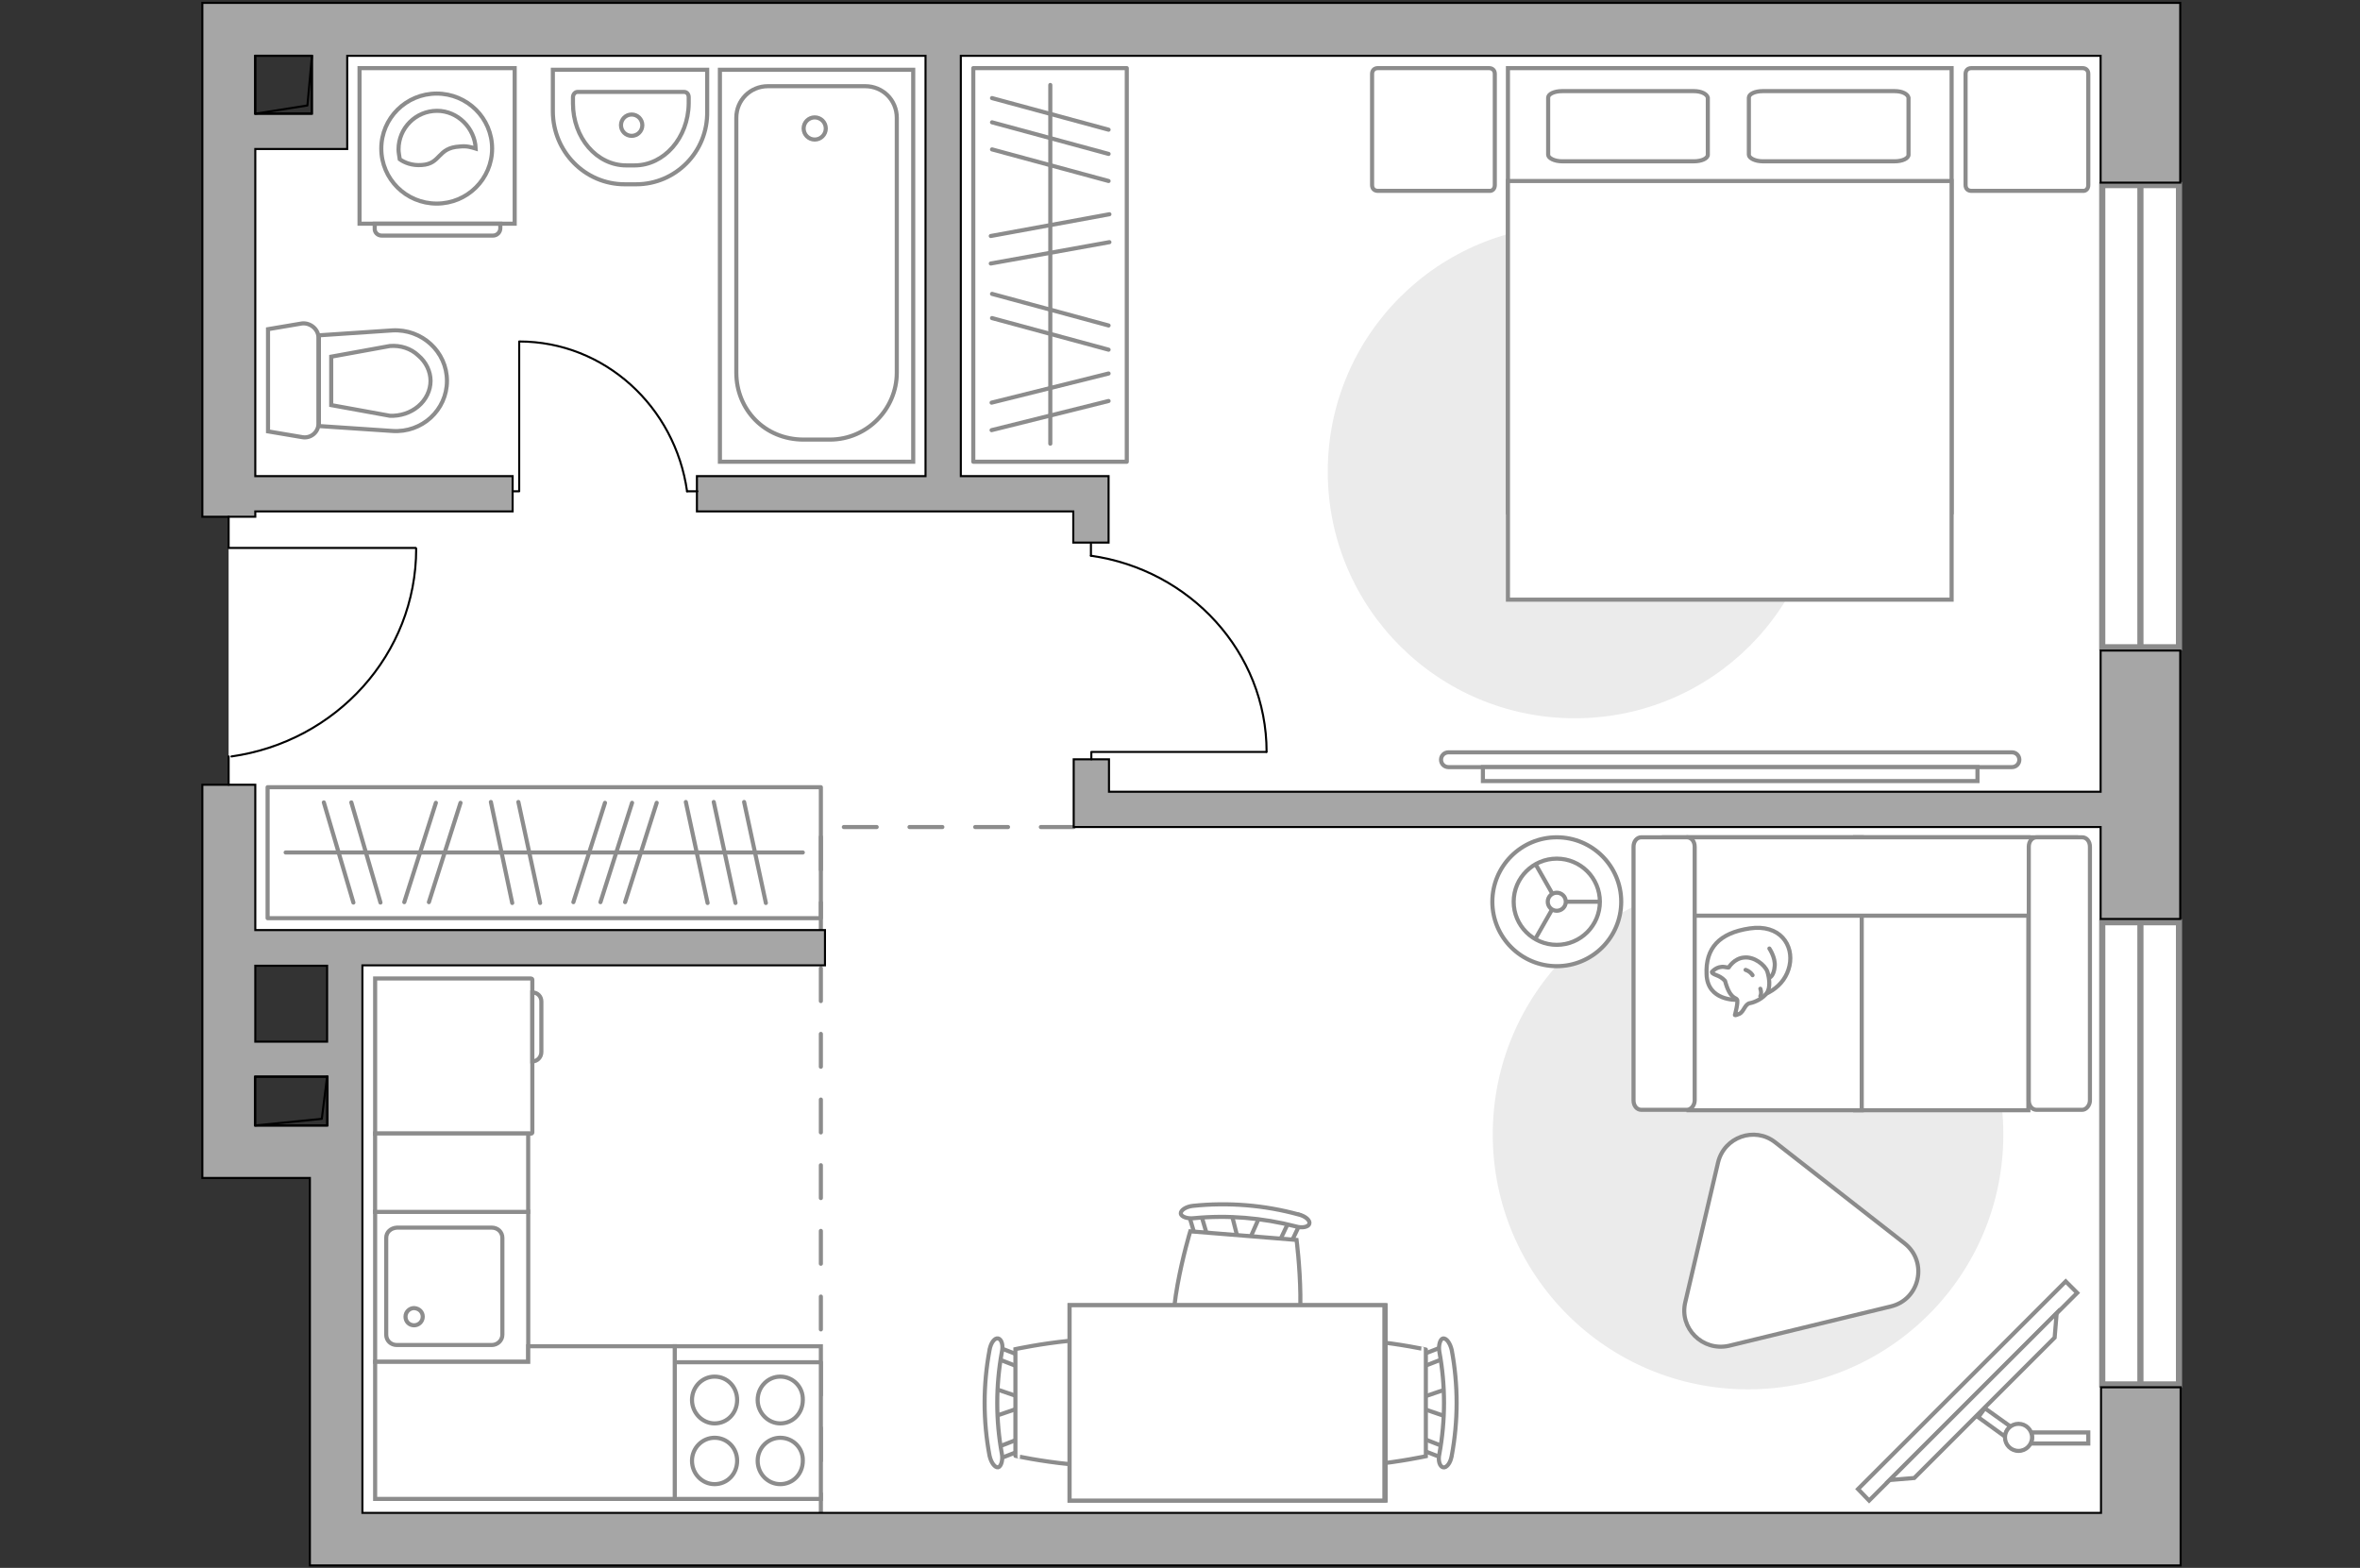 <?xml version="1.0" encoding="utf-8"?>
<!-- Generator: Adobe Illustrator 27.2.0, SVG Export Plug-In . SVG Version: 6.00 Build 0)  -->
<svg version="1.1" xmlns="http://www.w3.org/2000/svg" xmlns:xlink="http://www.w3.org/1999/xlink" x="0px" y="0px"
	 viewBox="0 0 575 382" style="enable-background:new 0 0 575 382;" xml:space="preserve">
<rect x="0" y="0" width="575" height="382" fill="#333333" stroke="none"/>
<style type="text/css">
	.st0{fill:#FFFFFF;}
	.st1{fill:#FFFFFF;stroke:#8C8C8C;stroke-width:1.5;stroke-linecap:round;stroke-miterlimit:10;}
	.st2{fill:none;stroke:#8C8C8C;stroke-linecap:round;stroke-linejoin:round;stroke-miterlimit:10;stroke-dasharray:8;}
	.st3{fill:#A6A6A6;stroke:#000000;stroke-width:0.5;stroke-miterlimit:10;}
	.st4{fill:none;stroke:#000000;stroke-width:0.5;stroke-linecap:round;stroke-linejoin:round;stroke-miterlimit:10;}
	.st5{fill:#FFFFFF;stroke:#8C8C8C;stroke-miterlimit:10;}
	.st6{fill:none;stroke:#8C8C8C;stroke-linecap:round;stroke-linejoin:round;stroke-miterlimit:10;}
	.st7{fill:#EBEBEB;}
	.st8{fill:#FFFFFF;stroke:#8C8C8C;stroke-linecap:round;stroke-linejoin:round;stroke-miterlimit:10;}
	.st9{fill:#FFFFFF;stroke:#8B8B8B;stroke-linecap:round;stroke-linejoin:round;stroke-miterlimit:10;}
	.st10{fill-rule:evenodd;clip-rule:evenodd;fill:#FFFFFF;fill-opacity:0.1;stroke:#8C8C8C;stroke-miterlimit:10;}
</style>
<g id="bg_1_">
	<polygon class="st0" points="82.8,375 82.8,231 55.7,231 55.7,190.6 55.7,118.2 55.7,32 79.9,32 79.9,7.2 521.5,7.2 521.5,375 	"/>
</g>
<g id="windows_1_">
	<g>
		<rect x="512.2" y="45.1" class="st1" width="18.7" height="112.6"/>
		<line class="st1" x1="521.5" y1="157.7" x2="521.5" y2="45.1"/>
	</g>
	<g>
		<rect x="512.2" y="224.7" class="st1" width="18.7" height="112.6"/>
		<line class="st1" x1="521.5" y1="337.3" x2="521.5" y2="224.7"/>
	</g>
</g>
<g id="plan">
	<polyline class="st2" points="261.6,201.5 200,201.5 200,368.6 	"/>
	<g>
		<path class="st3" d="M515.6,0.7h-3.8H62.2H49.3h0v12.9h0v112.3h12.9v-1.3h62.7V116H62.2V36.3H76h7.5h1.1V13.6h140.9V116h-55.7v8.6
			h55.7h8.6h27.4v7.6h8.6v-7.6V116h-8.6h-27.4V13.6h277.7v30.9h19.4V0.7H515.6z M76,27.7H62.2V13.6H76V27.7z"/>
		<polygon class="st3" points="511.8,192.9 270.2,192.9 270.2,185 261.6,185 261.6,201.5 268.3,201.5 270.2,201.5 511.8,201.5 
			511.8,223.9 531.2,223.9 531.2,158.5 511.8,158.5 		"/>
		<path class="st3" d="M511.8,368.6H88.3v-81.5v-11.5v-1.4v-39H201v-8.6H62.2v-35.4H49.3v95.8h1.4h11.5h13.3v81.5v12.9h12.9h423.5
			h3.1h16.3V338h-19.4V368.6z M79.7,235.3v18.5H62.2v-18.5H79.7z M62.2,262.3h17.6v11.9H62.2V262.3z"/>
	</g>
	<g>
		<polyline class="st4" points="101.3,133.5 55.7,133.5 55.7,125.9 		"/>
		<line class="st4" x1="55.7" y1="191.2" x2="55.7" y2="184.3"/>
		<path class="st4" d="M56.4,184.3c25.5-3.6,45-24.9,45-50.6"/>
	</g>
	<g>
		
			<rect x="62.2" y="13.6" transform="matrix(-1 -6.565117e-11 6.565117e-11 -1 138.152 41.27)" class="st4" width="13.8" height="14.1"/>
		<polyline class="st4" points="76,13.6 74.9,25.7 62.2,27.7 		"/>
	</g>
	<g>
		
			<rect x="62.2" y="262.3" transform="matrix(-1 -6.693192e-11 6.693192e-11 -1 141.91 536.533)" class="st4" width="17.6" height="11.9"/>
		<polyline class="st4" points="79.7,262.3 78.4,272.6 62.2,274.2 		"/>
	</g>
	<g>
		<path id="Vector_134_00000087387189138554922120000004374692000132680583_" class="st5" d="M155,44.9l-2.8,0
			c-9.7,0-17.5-8-17.5-17.8V17l37.6,0v10.1C172.5,37,164.6,44.9,155,44.9z"/>
		<path id="Vector_133_00000000904017017879871930000001942825813743047332_" class="st5" d="M154.6,40.3h-2c-7.2,0-13-6.7-13-15.1
			v-1.5c0-0.7,0.5-1.3,1.1-1.3l26,0c0.6,0,1.1,0.5,1.1,1.3v1.5C167.7,33.6,161.8,40.3,154.6,40.3z"/>
		<ellipse class="st5" cx="153.9" cy="30.5" rx="2.6" ry="2.6"/>
	</g>
	<g>
		<path id="wc_00000085222749858360055360000011898463051927423898_" class="st5" d="M94.9,84.3"/>
		<g id="Group_26_00000163036414045863106510000002927085497983435422_">
			<path id="Vector_130_00000120536820062162398500000003376093560609027996_" class="st5" d="M77.6,82.3l0,20.9
				c0,2.1-1.9,3.7-4,3.3l-8.3-1.4l0-24.9l8.3-1.4C75.6,78.6,77.6,80.2,77.6,82.3z"/>
			<path id="Vector_131_00000155132618582885919760000018295987639449832587_" class="st5" d="M108.9,92.8c0,7.1-6.1,12.7-13.3,12.2
				l-17.9-1.2l0-22.1l17.9-1.2C102.8,80.1,108.9,85.7,108.9,92.8z"/>
			<path id="Vector_132_00000175284913557382737820000007405582828339144369_" class="st5" d="M80.7,98.7l14.3,2.6
				c2.5,0.1,5-0.7,6.9-2.3c1.9-1.6,3-3.9,3-6.2c0-2.3-1.1-4.6-3-6.2c-1.8-1.7-4.3-2.5-6.9-2.3l-14.3,2.6V98.7z"/>
		</g>
	</g>
	<g>
		<g>
			<path id="Vector_135_00000020397862499447994550000000081066933734999467_" class="st5" d="M175.4,112.5l0-95.5l47.1,0l0,95.5
				L175.4,112.5z"/>
			<path id="Vector_136_00000104684947383224118710000014738331611333307313_" class="st5" d="M202.2,107.1h-6.4
				c-9.5,0-16.4-7.3-16.4-16.3l0-62.1c0-4.3,3.4-7.7,7.7-7.7l23.7,0c4.3,0,7.7,3.4,7.7,7.7l0,62.1
				C218.5,99.7,211.2,107.1,202.2,107.1z"/>
		</g>
		<ellipse class="st5" cx="198.5" cy="31.3" rx="2.7" ry="2.7"/>
	</g>
	<g>
		<g id="Group_27_00000134242243396117235590000006037930779798567062_">
			<path id="Vector_140_00000105428331562258417420000003064086637817720737_" class="st5" d="M128.7,331.8l0-36.6l-37.3,0l0,36.6
				L128.7,331.8z"/>
		</g>
		<path id="Vector_141_00000157271177800986292170000004840745941396469662_" class="st5" d="M94.1,301.6l0,23.6
			c0,1.4,1.1,2.5,2.6,2.5h23.1c1.4,0,2.6-1.1,2.6-2.5l0-23.6c0-1.4-1.1-2.5-2.6-2.5l-23.1,0C95.2,299.2,94.1,300.2,94.1,301.6z"/>
		<path id="Vector_139_00000090976839633114928090000001814596878940000649_" class="st5" d="M103,320.8c0,1.2-1,2.1-2.1,2.1
			c-1.2,0-2.1-0.9-2.1-2.1c0-1.2,1-2.1,2.1-2.1C102.2,318.8,103,319.7,103,320.8z"/>
	</g>
	<g>
		<path id="Vector_142_00000063598980824849736600000004695018392036946817_" class="st5" d="M164.4,365.2H200l0-37.2l-35.6,0
			L164.4,365.2z"/>
		<g id="Group_28_00000030473891256846957370000000035475410123944362_">
			<g id="Group_29_00000036225513744527181400000002923137289820322206_">
				<path id="Vector_143_00000038385449375694740900000008740156393207064748_" class="st5" d="M190.1,350.3c-3,0-5.5,2.5-5.5,5.6
					c0,3.2,2.5,5.7,5.5,5.7c3.1,0,5.5-2.5,5.5-5.7C195.7,352.8,193.2,350.3,190.1,350.3z"/>
				<path id="Vector_144_00000081622389622937631370000010712088835312127105_" class="st5" d="M190.1,335.4c-3,0-5.5,2.5-5.5,5.7
					c0,3.1,2.5,5.7,5.5,5.7c3.1,0,5.5-2.5,5.5-5.7C195.7,337.9,193.2,335.4,190.1,335.4z"/>
			</g>
			<g id="Group_30_00000053532807794049141140000001434364595965095317_">
				<path id="Vector_145_00000139993331470011576360000004102645035029105550_" class="st5" d="M174.1,350.3c-3,0-5.5,2.5-5.5,5.6
					c0,3.2,2.5,5.7,5.5,5.7c3.1,0,5.5-2.5,5.5-5.7C179.6,352.8,177.2,350.3,174.1,350.3z"/>
				<path id="Vector_146_00000132805574585676390090000002276279983253053599_" class="st5" d="M174.1,335.4c-3,0-5.5,2.5-5.5,5.7
					c0,3.1,2.5,5.7,5.5,5.7c3.1,0,5.5-2.5,5.5-5.7C179.6,337.9,177.2,335.4,174.1,335.4z"/>
			</g>
		</g>
		<path id="Vector_147_00000176751091959435646580000004148893424200404413_" class="st5" d="M200,331.9h-35.2"/>
	</g>
</g>
<g id="furniture_1_">
	<g id="Group_34_00000028320717549038155310000008057209494472353167_">
		<path id="Vector_158_00000077303955967670361040000007174101519863791548_" class="st4" d="M308.5,183.2h-42.6v1.8"/>
		<path id="Vector_159_00000024688862310054923810000008179701100670353078_" class="st4" d="M265.8,132.5v2.9"/>
		<path id="Vector_160_00000152246565640007300310000015456471676610860721_" class="st4" d="M265.8,135.4
			c24.1,3.4,42.8,23.5,42.8,47.8"/>
	</g>
	<g id="Group_34_00000015326838966673187320000002486096738015311277_">
		<path id="Vector_158_00000087404482431589057420000017013852259860159396_" class="st4" d="M126.5,83.3l0,36.4h-1.6"/>
		<path id="Vector_159_00000013904643589468413460000005846953488025757858_" class="st4" d="M169.9,119.7h-2.5"/>
		<path id="Vector_160_00000142148169483883110340000007820920857388916107_" class="st4" d="M167.4,119.7
			c-2.9-20.6-20.1-36.5-40.9-36.5"/>
	</g>
	<g>
		<path id="Vector_8_00000114065727441166214110000000923537828356698007_" class="st5" d="M129.7,238.7l0,37.2
			c0,0.1-0.1,0.3-0.3,0.3h-38l0-37.8l38,0C129.5,238.4,129.7,238.5,129.7,238.7z"/>
		<path id="Vector_9_00000069397986058671105540000002814794799365660300_" class="st5" d="M129.7,258.6l0-16.8c1.3,0,2.2,1,2.2,2.2
			v12.3C131.9,257.6,130.9,258.6,129.7,258.6z"/>
	</g>
	
		<rect x="100.5" y="267" transform="matrix(-1.836970e-16 1 -1 -1.836970e-16 395.688 175.663)" class="st5" width="19.1" height="37.3"/>
	<polygon class="st5" points="164.4,328 128.7,328 128.7,331.8 91.4,331.8 91.4,365.2 128.7,365.2 139.8,365.2 164.4,365.2 	"/>
	
		<rect x="207.9" y="45.8" transform="matrix(3.931869e-10 -1 1 3.931869e-10 191.336 320.399)" class="st6" width="95.9" height="37.4"/>
	<line class="st6" x1="241.4" y1="64.2" x2="270.3" y2="59"/>
	<line class="st6" x1="241.4" y1="57.5" x2="270.3" y2="52.2"/>
	<line class="st6" x1="241.7" y1="77.5" x2="270.1" y2="85.2"/>
	<line class="st6" x1="241.7" y1="71.6" x2="270.1" y2="79.3"/>
	<line class="st6" x1="241.7" y1="29.8" x2="270.1" y2="37.5"/>
	<line class="st6" x1="241.7" y1="36.4" x2="270.1" y2="44.1"/>
	<line class="st6" x1="241.7" y1="23.9" x2="270.1" y2="31.6"/>
	<line class="st6" x1="241.6" y1="98.1" x2="270.1" y2="91"/>
	<line class="st6" x1="241.6" y1="104.8" x2="270.1" y2="97.7"/>
	<line class="st6" x1="255.9" y1="108.1" x2="255.9" y2="20.7"/>
	<rect x="65.2" y="191.8" class="st6" width="134.8" height="31.9"/>
	<line class="st6" x1="119.6" y1="195.4" x2="124.8" y2="220"/>
	<line class="st6" x1="126.3" y1="195.4" x2="131.6" y2="220"/>
	<line class="st6" x1="167.1" y1="195.4" x2="172.4" y2="220"/>
	<line class="st6" x1="181.3" y1="195.4" x2="186.6" y2="220"/>
	<line class="st6" x1="173.9" y1="195.4" x2="179.2" y2="220"/>
	<line class="st6" x1="106.2" y1="195.6" x2="98.5" y2="219.8"/>
	<line class="st6" x1="112.2" y1="195.6" x2="104.5" y2="219.8"/>
	<line class="st6" x1="154" y1="195.6" x2="146.3" y2="219.8"/>
	<line class="st6" x1="147.4" y1="195.6" x2="139.7" y2="219.8"/>
	<line class="st6" x1="160" y1="195.6" x2="152.3" y2="219.8"/>
	<line class="st6" x1="85.6" y1="195.5" x2="92.7" y2="219.9"/>
	<line class="st6" x1="78.9" y1="195.5" x2="86.1" y2="219.9"/>
	<line class="st6" x1="69.6" y1="207.7" x2="195.6" y2="207.7"/>
	<path id="Vector_00000137829734929798153850000000849334067640499347_" class="st7" d="M443.9,114.9c0,33.2-26.9,60.1-60.2,60.1
		s-60.2-26.9-60.2-60.1s26.9-60.1,60.2-60.1S443.9,81.7,443.9,114.9z"/>
	<g>
		<path id="Vector_98_00000040540822042817072000000008060309124788403134_" class="st5" d="M367.4,124.8h108.1V16.6H367.4V124.8z"
			/>
		<path id="Vector_99_00000134245510774571344190000003745548075670593948_" class="st5" d="M475.6,146.1H367.4v-102h95.3h12.8V58
			V146.1z"/>
		<path id="Vector_100_00000013194142057815282930000015111484290952566404_" class="st6" d="M412.7,22.2h-32.1
			c-1.9,0-3.4,0.7-3.4,1.6v13.9c0,0.8,1.5,1.6,3.4,1.6h32.1c1.9,0,3.4-0.7,3.4-1.6V23.8C415.9,22.9,414.5,22.2,412.7,22.2z"/>
		<path id="Vector_101_00000043417294769898017000000011515017237579014843_" class="st6" d="M461.6,22.2h-32.1
			c-1.9,0-3.4,0.7-3.4,1.6v13.9c0,0.8,1.5,1.6,3.4,1.6h32.1c1.9,0,3.4-0.7,3.4-1.6V23.8C464.8,22.9,463.5,22.2,461.6,22.2z"/>
	</g>
	<path id="Vector_5_00000096054567504009056930000004764914412863491472_" class="st8" d="M508.8,45.1V18c0-0.9-0.6-1.4-1.4-1.4
		h-27.1c-0.9,0-1.4,0.6-1.4,1.4v27.1c0,0.9,0.6,1.4,1.4,1.4h27.1C508.2,46.6,508.8,46,508.8,45.1z"/>
	<path id="Vector_5_00000029767461926190693950000013168539273853496706_" class="st8" d="M364.2,45.1V18c0-0.9-0.6-1.4-1.4-1.4
		h-27.1c-0.9,0-1.4,0.6-1.4,1.4v27.1c0,0.9,0.6,1.4,1.4,1.4h27.1C363.6,46.6,364.2,46,364.2,45.1z"/>
	<g>
		<path class="st5" d="M490.2,186.9c1,0,1.8-0.8,1.8-1.8c0-1-0.8-1.8-1.8-1.8l-137.3,0c-1,0-1.8,0.8-1.8,1.8c0,1,0.8,1.8,1.8,1.8
			L490.2,186.9z"/>
		<rect x="361.3" y="186.9" class="st5" width="120.5" height="3.4"/>
	</g>
	<path id="Vector_00000078009242197816255450000007869103332173466522_" class="st7" d="M488.1,276.4c0-34.3-27.8-62.1-62.2-62.1
		s-62.2,27.8-62.2,62.1s27.8,62.1,62.2,62.1S488.1,310.7,488.1,276.4z"/>
	<g>
		<path id="Vector_55_00000143616879908541623280000014719489375217300396_" class="st5" d="M494.3,204H452v66.5h42.2V204z"/>
		<path id="Vector_56_00000037680759787683150960000002655831958058437514_" class="st5" d="M453.6,204h-42.2v66.5h42.2V204z"/>
		<path id="Vector_57_00000154391453029311720590000010162484768989226934_" class="st5" d="M501.7,223.1l4-19.1H405.4v19.1H501.7z"
			/>
		<path id="Vector_58_00000167356649857781270950000013450845686920547514_" class="st5" d="M494.3,206.3v61.8
			c0,1.3,0.8,2.3,1.9,2.3h11.1c1,0,1.9-1.1,1.9-2.3v-61.8c0-1.3-0.8-2.3-1.9-2.3h-11.1C495.1,204,494.3,205,494.3,206.3z"/>
		<path id="Vector_59_00000065784223728560759280000017084581751126604952_" class="st5" d="M398,206.3v61.8c0,1.3,0.8,2.3,1.9,2.3
			H411c1,0,1.9-1.1,1.9-2.3v-61.8c0-1.3-0.8-2.3-1.9-2.3h-11.1C398.8,204,398,205,398,206.3z"/>
		<g>
			<path class="st8" d="M423.1,243.6c0,0-7.1,0.3-7.3-6.2c-0.3-6.4,3.1-10.1,10.5-11.2c7.4-1.1,10.8,4.1,9.7,9.1
				C434.9,240.3,430.2,243.5,423.1,243.6z"/>
			<path class="st8" d="M420.3,239c0,0-0.7-0.9-2.1-1.4c-1.3-0.5-1.1-0.8-1.1-0.8s1.2-1.5,3.1-1.2c1,0.2,1,0.1,1,0.1
				s1.3-2.2,3.7-2.4c2.5-0.3,5.1,1.8,5.7,3.4c0.5,1.6,0.8,3.9-0.1,5.2c-0.9,1.3-2.9,2.3-4.1,2.5c-1.3,0.2-1.5,2.1-2.6,2.6
				s-1.1,0.3-1.1,0.3s0.9-3.3,0.5-3.8C422.9,243,421.5,243.4,420.3,239z"/>
			<path class="st8" d="M427,237.6c0,0-0.5-0.9-1.7-1.3"/>
			<path class="st8" d="M428.9,240.9c0,0,0.4,1,0,1.8"/>
			<path class="st6" d="M431.1,238.2c0,0,1.1-0.3,1.3-2.8c0.2-2.1-1.3-4.3-1.3-4.3"/>
		</g>
	</g>
	<g>
		<polygon class="st5" points="455.4,365.6 506.1,315 503.3,312.2 452.7,362.8 		"/>
		<polygon class="st5" points="466.4,360.1 500.6,325.9 501.1,319.9 460.4,360.6 		"/>
		<g>
			<path class="st5" d="M495.1,350.2c0,0.5-0.1,1-0.4,1.5h14.1v-2.7h-13.9C495,349.5,495.1,349.8,495.1,350.2z"/>
			<path class="st5" d="M488.5,350c0.1-1,0.6-1.9,1.4-2.4l-6.3-4.5l-1.6,2.2L488.5,350z"/>
		</g>
		<ellipse class="st5" cx="491.8" cy="350.2" rx="3.3" ry="3.3"/>
	</g>
	<path class="st9" d="M410.6,317.3l8-34.1c1.5-6.2,8.9-8.8,13.9-4.9l31.5,24.6c5.8,4.5,3.8,13.7-3.3,15.4l-39.5,9.6
		C414.8,329.3,409.1,323.6,410.6,317.3z"/>
	<g>
		<g id="Group_2_00000039113827529803583310000001045708021885355709_">
			<g id="Group_3_00000028312372264150031110000010503064466317907645_">
				<path id="Vector_10_00000131366728106242268730000009407127156801868163_" class="st5" d="M242,345.2l7.3-2.5v-2l-7.3-2.5V345.2
					z"/>
			</g>
			<g id="Group_4_00000081630042903742447600000004762548227452818088_">
				<path id="Vector_11_00000135669403043650900320000010152641393191626647_" class="st5" d="M249.1,331.5c0-0.7-0.4-1.2-0.8-1.3
					l-5.9-2.3c-0.6-0.2-1.1,0.2-1.2,1c-0.1,0.8,0.2,1.6,0.7,1.7l5.9,2.3c0.6,0.2,1.1-0.2,1.2-1C249.1,331.7,249.1,331.6,249.1,331.5
					z"/>
			</g>
			<g id="Group_5_00000078740769157318960950000009559308171971548309_">
				<path id="Vector_12_00000031905129856322560410000015584391917648618890_" class="st5" d="M249.1,352.1c0-0.1,0-0.2,0-0.4
					c-0.1-0.8-0.7-1.2-1.2-1l-5.9,2.3c-0.6,0.2-0.9,1-0.7,1.8c0.1,0.8,0.7,1.2,1.2,1l5.9-2.3C248.7,353.3,249.1,352.7,249.1,352.1z"
					/>
			</g>
			<path id="Vector_13_00000001634268558725595770000010160784482593088660_" class="st5" d="M277.8,354.7c4.6-4.6,4.6-21.4,0-26
				c-5.4-5.4-30.4,0-30.4,0v26C247.3,354.7,272.4,360.1,277.8,354.7z"/>
			<path id="Vector_14_00000087370931700475918560000002525971396893987003_" class="st5" d="M244.1,354.2c-1.5-8.1-1.5-16.6,0-24.8
				c0.4-1.7-0.1-3.1-0.9-3.3c-0.8-0.2-1.8,1-2.1,2.8c-1.6,8.5-1.6,17.3,0,25.8c0.4,1.7,1.3,2.9,2.1,2.8
				C243.9,357.3,244.4,355.8,244.1,354.2z"/>
		</g>
		<g id="Group_2_00000080170237257753258260000009746684968376418196_">
			<g id="Group_3_00000076584118171453003350000004786787858241589420_">
				<path id="Vector_10_00000010281037718632520410000001471311865383927969_" class="st5" d="M352.8,338.3l-7.3,2.5v2l7.3,2.5
					V338.3z"/>
			</g>
			<g id="Group_4_00000060714252616638005380000007021065932985612695_">
				<path id="Vector_11_00000071539237746461197590000008512637708542242691_" class="st5" d="M345.7,352c0,0.7,0.4,1.2,0.8,1.3
					l5.9,2.3c0.6,0.2,1.1-0.2,1.2-1c0.1-0.8-0.2-1.6-0.7-1.7l-5.9-2.3c-0.6-0.2-1.1,0.2-1.2,1C345.7,351.8,345.7,351.9,345.7,352z"
					/>
			</g>
			<g id="Group_5_00000017494111026673323210000017526442678522215822_">
				<path id="Vector_12_00000006674175812392116080000011361171517868089501_" class="st5" d="M345.7,331.5c0,0.1,0,0.2,0,0.4
					c0.1,0.8,0.7,1.2,1.2,1l5.9-2.3c0.6-0.2,0.9-1,0.7-1.8c-0.1-0.8-0.7-1.2-1.2-1l-5.9,2.3C346.1,330.2,345.7,330.8,345.7,331.5z"
					/>
			</g>
			<path id="Vector_13_00000018954523484271575840000007766238693742241972_" class="st5" d="M317,328.8c-4.6,4.6-4.6,21.4,0,26
				c5.4,5.4,30.4,0,30.4,0v-26C347.5,328.8,322.4,323.4,317,328.8z"/>
			<path id="Vector_14_00000069387838894908280180000011110907652472002720_" class="st5" d="M350.7,329.4c1.5,8.1,1.5,16.6,0,24.8
				c-0.4,1.7,0.1,3.1,0.9,3.3c0.8,0.2,1.8-1,2.1-2.8c1.6-8.5,1.6-17.3,0-25.8c-0.4-1.7-1.3-2.9-2.1-2.8
				C350.9,326.2,350.4,327.8,350.7,329.4z"/>
		</g>
		<g id="Group_2_00000118354670916247738900000008824800949955404929_">
			<g id="Group_3_00000111179594355049631230000017428266188087104428_">
				<path id="Vector_10_00000140698231133211971170000005138361661248112011_" class="st5" d="M300,295.5l1.9,7.5l2,0.2l3.1-7
					L300,295.5z"/>
			</g>
			<g id="Group_4_00000021837005612013925970000018071520892180642997_">
				<path id="Vector_11_00000000934178270943960140000009967495091695399098_" class="st5" d="M313.1,303.6c0.7,0.1,1.3-0.3,1.4-0.7
					l2.7-5.7c0.3-0.6-0.1-1.1-0.9-1.3c-0.8-0.2-1.6,0.1-1.7,0.5l-2.7,5.7c-0.3,0.6,0.1,1.1,0.9,1.3
					C312.9,303.6,313,303.6,313.1,303.6z"/>
			</g>
			<g id="Group_5_00000064322573399412935070000000910150944400119740_">
				<path id="Vector_12_00000179644909497008586400000002018825690615802245_" class="st5" d="M292.6,302c0.1,0,0.2,0,0.4,0
					c0.8-0.1,1.3-0.6,1.1-1.1l-1.8-6.1c-0.2-0.6-0.9-1-1.8-0.8c-0.8,0.1-1.3,0.6-1.1,1.1l1.8,6.1C291.4,301.5,291.9,301.9,292.6,302
					z"/>
			</g>
			<path id="Vector_13_00000160879517630373022930000012600812115243851189_" class="st5" d="M287.5,330.3c4.2,4.9,21,6.3,25.9,2.1
				c5.8-4.9,2.5-30.3,2.5-30.3L290,300C290,300,282.6,324.5,287.5,330.3z"/>
			<path id="Vector_14_00000029725382642485123090000001921850996891461008_" class="st5" d="M290.9,296.8c8.2-0.8,16.7-0.1,24.8,2
				c1.6,0.5,3.1,0.1,3.3-0.6c0.3-0.8-0.9-1.9-2.6-2.3c-8.4-2.3-17.1-3-25.8-2.1c-1.7,0.2-3,1.1-2.9,1.9
				C287.8,296.4,289.2,297,290.9,296.8z"/>
		</g>
		<g>
			<path id="Vector_35_00000000199759908590096620000000062360284366475181_" class="st5" d="M337.6,365.6V318h-77v38.5v9.1H337.6z"
				/>
			<path class="st5" d="M337.3,318v47.6h-76.7V318H337.3z"/>
		</g>
	</g>
	<g>
		<ellipse class="st5" cx="379.3" cy="219.7" rx="15.7" ry="15.7"/>
		<ellipse class="st5" cx="379.3" cy="219.7" rx="10.5" ry="10.5"/>
		<ellipse class="st5" cx="379.3" cy="219.7" rx="2.2" ry="2.2"/>
		<path class="st5" d="M379.3,219.7"/>
		<line class="st5" x1="381.4" y1="219.7" x2="389.8" y2="219.7"/>
		<line class="st5" x1="378.2" y1="217.7" x2="374.1" y2="210.5"/>
		<line class="st5" x1="378.2" y1="221.5" x2="374.1" y2="228.7"/>
	</g>
	<g>
		<g>
			<path class="st5" d="M87.6,54.5l37.8,0l0-37.9l-37.8,0L87.6,54.5z"/>
			<path class="st10" d="M93,57.4l27.1,0c1,0,1.8-0.8,1.8-1.8l0-1.1l-30.6,0v1.1C91.2,56.6,92,57.4,93,57.4z"/>
		</g>
		<ellipse class="st5" cx="106.4" cy="36.2" rx="13.5" ry="13.4"/>
		<path class="st5" d="M102.8,40.2c4.7-0.3,3.7-4.2,9.2-4.5c1.8-0.2,2.9,0.2,3.9,0.5c-0.2-5-4.4-9.2-9.4-9.2c-5.2,0-9.4,4.2-9.4,9.4
			c0,0.8,0.2,1.6,0.3,2.4C98.5,39.6,100.4,40.4,102.8,40.2z"/>
	</g>
</g>
<g id="points">
	<path id="k" class="st3" d="M160,288.4"/>
	<path id="h" class="st3" d="M172.4,162.8"/>
	<path id="s" class="st3" d="M139.7,85.4"/>
	<path id="r1" class="st3" d="M345.5,281"/>
	<path id="r2" class="st3" d="M392.8,98.1"/>
</g>
</svg>
